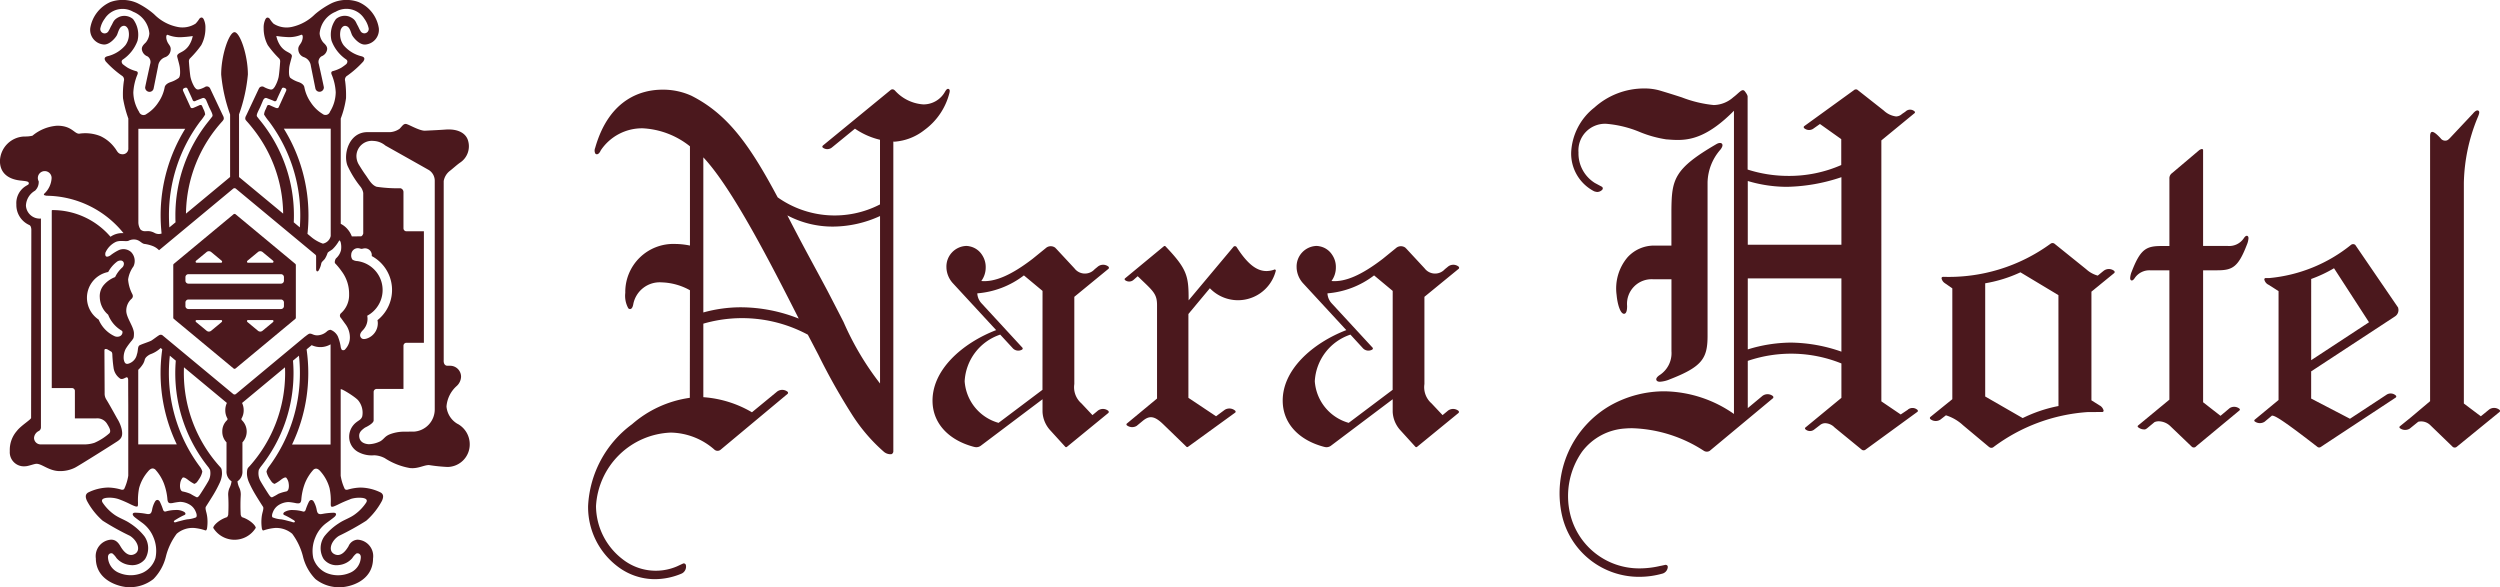 <svg xmlns="http://www.w3.org/2000/svg" width="209.645" height="49.252" viewBox="0 0 209.645 49.252"><g transform="translate(-111.367 -430.958)"><path d="M250.557,462.4c-.233.154-.33.3-.291.419.022.066.089.152.3.152a2.476,2.476,0,0,0,.818-.2c2.759-1.068,3.176-1.782,3.176-3.669V446.232a4.314,4.314,0,0,1,1.082-2.731c.152-.2.2-.348.149-.453-.066-.132-.264-.135-.489-.005-3.566,2.071-3.742,2.968-3.774,5.49v3.019H250.1a3.009,3.009,0,0,0-2.251.982,4.048,4.048,0,0,0-.917,3.153c.068.768.309,1.585.622,1.585.258,0,.258-.5.258-.657a2.063,2.063,0,0,1,2.2-2.237h1.52v6.03a2.19,2.19,0,0,1-.967,1.988" fill="#4b181d"/><path d="M218.229,453.566a1.934,1.934,0,0,1-.66.121c-.837,0-1.606-.613-2.495-2l-.025-.033a.171.171,0,0,0-.237-.01l-3.77,4.5c.007-2.042-.112-2.609-1.94-4.531a.1.1,0,0,0-.129-.009l-3.276,2.707a.1.1,0,0,0,.019.14.556.556,0,0,0,.715-.03l.341-.3c.125.117.241.229.345.33,1.007.959,1.277,1.215,1.277,2.1v7.827l-2.546,2.111a.1.1,0,0,0,.015.135.724.724,0,0,0,.827.044l.525-.433c.548-.44.963-.412,1.707.31l1.939,1.878a.093.093,0,0,0,.066.025.1.1,0,0,0,.057-.016s3.95-2.862,3.952-2.866l.02-.011a.114.114,0,0,0-.008-.156.736.736,0,0,0-.88-.072l-.726.538-2.318-1.545v-7.032l1.8-2.159a3.27,3.27,0,0,0,5.522-1.44.1.1,0,0,0-.018-.105.106.106,0,0,0-.1-.024" fill="#4b181d"/><path d="M320.973,465.332a.71.71,0,0,0-.862-.04l-.707.575-1.423-1.071V446.29a15.06,15.06,0,0,1,1.148-5.455c.164-.369.158-.486.119-.548a.161.161,0,0,0-.13-.07c-.152,0-.33.21-.381.272l-1.94,2.064c-.152.149-.224.2-.394.2a.463.463,0,0,1-.371-.2c-.443-.476-.882-.843-.882-.15V464.6l-1.58,1.332-.971.788a.107.107,0,0,0,.016.14.726.726,0,0,0,.826.042l.713-.576a1.088,1.088,0,0,1,1.017.29l1.855,1.794a.262.262,0,0,0,.363.014l3.6-2.934a.111.111,0,0,0-.014-.155" fill="#4b181d"/><path d="M299.814,450.736c-.085-.026-.182.044-.285.2a1.474,1.474,0,0,1-1.335.648h-2.08V443.53a.1.1,0,0,0-.115-.074.537.537,0,0,0-.232.113v0l-2.259,1.909,0,0a.528.528,0,0,0-.219.462v5.649H292.6c-1.271,0-1.749.282-2.466,2.133a1.679,1.679,0,0,0-.135.55c0,.144.056.186.1.2.089.027.18-.043.285-.2a1.482,1.482,0,0,1,1.338-.643h1.565v10.843l-2.636,2.178a.089.089,0,0,0,.012.132.812.812,0,0,0,.527.187.105.105,0,0,0,.089-.012l.01-.012a.453.453,0,0,0,.161-.1l.591-.489a.907.907,0,0,1,.37-.07,1.451,1.451,0,0,1,.965.416l1.806,1.731a.262.262,0,0,0,.287.013l.149-.132,3.56-2.951a.094.094,0,0,0-.015-.133.7.7,0,0,0-.817-.05l-.773.648-1.458-1.138V453.625h1.2c1.27,0,1.749-.28,2.467-2.136a1.685,1.685,0,0,0,.138-.551c0-.14-.06-.186-.1-.2" fill="#4b181d"/><path d="M312.193,457.5a.632.632,0,0,0,.282-.706v-.006a.087.087,0,0,0-.017-.052.144.144,0,0,0-.027-.039l-3.554-5.2a.283.283,0,0,0-.351-.011,12.784,12.784,0,0,1-6.873,2.791h-.316a.113.113,0,0,0-.087.128.648.648,0,0,0,.364.439l.828.528V464.5l-2.011,1.662a.094.094,0,0,0,.014.136.725.725,0,0,0,.831.023l.613-.512c.223.019.548.089,3.825,2.634a.246.246,0,0,0,.23.02l6.284-4.141,0,0,.053-.037a.109.109,0,0,0,0-.155.632.632,0,0,0-.807-.056l-3.043,2-3.255-1.693V462.1Zm-7.015-3.148a11.293,11.293,0,0,0,1.915-.9l2.934,4.529-4.849,3.181Z" fill="#4b181d"/><path d="M190.969,438.456a.134.134,0,0,0-.1-.048c-.054,0-.132.025-.253.237a2.063,2.063,0,0,1-1.82,1.068,3.515,3.515,0,0,1-2.4-1.184s-.006,0-.009,0a.242.242,0,0,0-.338-.02l-5.685,4.661a.194.194,0,0,0,.028-.017l-.041.035a.108.108,0,0,0,.016.15.617.617,0,0,0,.786-.031l1.909-1.559a6.233,6.233,0,0,0,2.1.931V448.1a8.272,8.272,0,0,1-8.582-.594c-2.35-4.407-4.187-6.974-7.23-8.518a5.732,5.732,0,0,0-2.435-.51c-1.59,0-4.437.637-5.641,4.89a.559.559,0,0,0,.009.457.165.165,0,0,0,.135.07c.119,0,.239-.121.329-.33a4.166,4.166,0,0,1,3.514-1.848,6.9,6.9,0,0,1,3.964,1.511v8.323a6.18,6.18,0,0,0-1.247-.135,4.028,4.028,0,0,0-4.176,4.1,2.164,2.164,0,0,0,.251,1.291.207.207,0,0,0,.144.068c.134,0,.227-.136.275-.407a2.259,2.259,0,0,1,2.4-1.83,5.157,5.157,0,0,1,2.353.66l-.011,9.02a9.327,9.327,0,0,0-4.847,2.217,9.053,9.053,0,0,0-3.683,6.845,6.242,6.242,0,0,0,2.451,5.063,5.151,5.151,0,0,0,3.152,1.083,5.806,5.806,0,0,0,2.205-.454s.049-.023.053-.023a.644.644,0,0,0,.339-.706.186.186,0,0,0-.179-.141.257.257,0,0,0-.054.012l-.513.238a4.5,4.5,0,0,1-4.572-.607,5.669,5.669,0,0,1-2.219-4.442,6.534,6.534,0,0,1,6.273-6.169,5.683,5.683,0,0,1,3.674,1.444.4.4,0,0,0,.493,0l5.635-4.7a.122.122,0,0,0-.019-.175.715.715,0,0,0-.921.035l-2.058,1.693a9.343,9.343,0,0,0-4.077-1.266V458.1a11.643,11.643,0,0,1,8.763.924c.322.608.621,1.184.906,1.731a52.78,52.78,0,0,0,2.734,4.867,14.409,14.409,0,0,0,2.755,3.237.872.872,0,0,0,.575.19c.119,0,.2-.143.2-.23v-25.99a.958.958,0,0,0,.131.008,4.581,4.581,0,0,0,2.469-.971,5.5,5.5,0,0,0,2.1-3.1c.04-.152.04-.249-.008-.31m-17.456,18.271a11.742,11.742,0,0,0-3.169.434V444.154c2.433,2.58,5.71,9.005,8,13.52a13.24,13.24,0,0,0-4.828-.947m11.646,6.391a24.016,24.016,0,0,1-3.057-5.152c-.4-.785-.858-1.67-1.349-2.615-.406-.766-.754-1.408-1.11-2.065-.616-1.142-1.258-2.321-2.256-4.266a8.1,8.1,0,0,0,3.832.939,9.565,9.565,0,0,0,3.94-.885Z" fill="#4b181d"/><path d="M204.334,453.489a.133.133,0,0,0-.021-.177.711.711,0,0,0-.922.037l-.223.18a1.1,1.1,0,0,1-1.7-.067l-1.559-1.678c0-.005-.012-.005-.021-.011s-.009-.02-.018-.031a.623.623,0,0,0-.805.023l-1.109.9c-1.779,1.365-3.161,1.962-4.3,1.858a1.9,1.9,0,0,0,.37-1.141v-.069a1.813,1.813,0,0,0-.257-.9c-.01-.015-.019-.031-.03-.05s-.018-.027-.028-.043a1.62,1.62,0,0,0-1.089-.714.4.4,0,0,0-.064-.012,1.276,1.276,0,0,0-.175-.012,1.728,1.728,0,0,0-1.65,1.8v.039a2.054,2.054,0,0,0,.569,1.319l3.6,3.9c-2.794,1.076-5.473,3.351-5.33,6.129.093,1.747,1.377,3.1,3.432,3.652a1.5,1.5,0,0,0,.167.034.627.627,0,0,0,.459-.131l5.161-3.887v1.06a2.451,2.451,0,0,0,.642,1.539l1.266,1.39a.09.09,0,0,0,.071.031.118.118,0,0,0,.061-.021l3.488-2.855a.128.128,0,0,0-.021-.177.708.708,0,0,0-.92.035l-.4.33-.927-.986a1.791,1.791,0,0,1-.594-1.619v-7.315Zm-5.547,10.157-3.683,2.772a3.9,3.9,0,0,1-2.843-3.49,4.362,4.362,0,0,1,2.982-3.91l1.032,1.117a.625.625,0,0,0,.8.14.11.11,0,0,0,.038-.151l-3.445-3.739a1.318,1.318,0,0,1-.347-.827,7.388,7.388,0,0,0,3.909-1.506l1.562,1.3Z" fill="#4b181d"/><path d="M233.7,453.489a.129.129,0,0,0-.023-.177.71.71,0,0,0-.921.037l-.224.18a1.1,1.1,0,0,1-1.7-.067l-1.557-1.678c0-.005-.012-.005-.023-.011s-.005-.02-.017-.031a.624.624,0,0,0-.806.023l-1.108.9c-1.78,1.365-3.159,1.962-4.3,1.858a1.9,1.9,0,0,0,.369-1.141v-.069a1.773,1.773,0,0,0-.257-.9.551.551,0,0,1-.029-.05c-.009-.012-.018-.027-.03-.043a1.6,1.6,0,0,0-1.089-.714.3.3,0,0,0-.065-.012,1.23,1.23,0,0,0-.171-.012,1.725,1.725,0,0,0-1.65,1.8v.039a2.072,2.072,0,0,0,.566,1.319l3.6,3.9c-2.792,1.076-5.474,3.351-5.327,6.129.093,1.747,1.374,3.1,3.432,3.652a1.431,1.431,0,0,0,.163.034.622.622,0,0,0,.459-.131l5.163-3.887v1.06a2.451,2.451,0,0,0,.642,1.539l1.264,1.39a.1.1,0,0,0,.132.01l3.491-2.855a.127.127,0,0,0-.022-.177.714.714,0,0,0-.924.035l-.4.33-.928-.986a1.8,1.8,0,0,1-.594-1.619v-7.315Zm-5.548,10.157-3.685,2.772a3.908,3.908,0,0,1-2.844-3.49,4.368,4.368,0,0,1,2.988-3.91l1.026,1.117a.628.628,0,0,0,.8.14.111.111,0,0,0,.043-.151l-3.449-3.739a1.329,1.329,0,0,1-.347-.827,7.405,7.405,0,0,0,3.911-1.506l1.561,1.3Z" fill="#4b181d"/><path d="M287.725,453.706l-.445.364a2.356,2.356,0,0,1-.968-.535l-2.667-2.147a.278.278,0,0,0-.322.008l0,0a14.493,14.493,0,0,1-9.02,2.776c-.01,0-.015.008-.022.008h-.014a.111.111,0,0,0-.083.128.641.641,0,0,0,.241.373l.66.459v9.294l-1.854,1.5a.125.125,0,0,0,.022.177.713.713,0,0,0,.922-.037l.372-.289a3.731,3.731,0,0,1,1.435.832l2.185,1.826h.005a.288.288,0,0,0,.337.026,14.841,14.841,0,0,1,7.94-2.956l1.232-.005a.114.114,0,0,0,.089-.129.693.693,0,0,0-.292-.4h-.008l-.72-.451v-9.112l1.922-1.569a.129.129,0,0,0-.022-.177.71.71,0,0,0-.921.037m-3.742,11.3a11.823,11.823,0,0,0-3,1.011l-3.145-1.81v-9.494a11.485,11.485,0,0,0,2.955-.92l3.186,1.914Z" fill="#4b181d"/><path d="M271.357,465.315l-.6.4-1.623-1.1V442.733l2.8-2.3a.1.1,0,0,0-.02-.137.549.549,0,0,0-.715-.019l-.068.058-.265.179a.748.748,0,0,1-.5.209,1.844,1.844,0,0,1-1.028-.493l-2.229-1.755a.258.258,0,0,0-.274.043l-4.179,3.025a.114.114,0,0,0,0,.159.627.627,0,0,0,.809.019l.519-.365,1.787,1.27v2.172a10.876,10.876,0,0,1-4.442.911,11.179,11.179,0,0,1-3.41-.533v-6.1c.012-.144-.179-.387-.183-.392-.1-.152-.163-.163-.216-.163-.11,0-.239.112-.436.287-.109.1-.233.207-.374.313a2.539,2.539,0,0,1-1.629.646,10.158,10.158,0,0,1-2.682-.644c-.509-.164-1.147-.369-1.888-.587a4.693,4.693,0,0,0-1.285-.16,6.22,6.22,0,0,0-4.154,1.6,5.068,5.068,0,0,0-1.95,3.762A3.556,3.556,0,0,0,245.051,447a1.185,1.185,0,0,0,.251.057.6.6,0,0,0,.431-.193.161.161,0,0,0,.039-.125.17.17,0,0,0-.071-.12l-.6-.322a2.918,2.918,0,0,1-1.365-2.559,2.233,2.233,0,0,1,2.306-2.4,9.268,9.268,0,0,1,2.859.7,9.6,9.6,0,0,0,2.213.61l.035,0c.285.023.584.047.9.047,1.145,0,2.6-.3,4.724-2.45v25.427a10.407,10.407,0,0,0-5.831-1.9,9.238,9.238,0,0,0-4.469,1.152,8.494,8.494,0,0,0-4.118,9.26,6.619,6.619,0,0,0,6.51,5.145,7.132,7.132,0,0,0,1.918-.272.086.086,0,0,0,.027-.008h0a.614.614,0,0,0,.414-.549.181.181,0,0,0-.049-.126.251.251,0,0,0-.14-.051l-.4.086h-.018a7.625,7.625,0,0,1-1.778.213,5.943,5.943,0,0,1-5.809-4.593,6.485,6.485,0,0,1,1.011-5.2,4.9,4.9,0,0,1,3.639-1.94c.188-.016.379-.021.572-.021a11.633,11.633,0,0,1,5.981,1.883.468.468,0,0,0,.5.02l5.323-4.429a.135.135,0,0,0-.026-.176.716.716,0,0,0-.922.036l-1.176.979v-3.961a11.261,11.261,0,0,1,7.852.216v2.885l-3.034,2.5a.1.1,0,0,0,.016.136.564.564,0,0,0,.718.035l.509-.391a.678.678,0,0,1,.505-.15,1.157,1.157,0,0,1,.711.35l2.289,1.873a.263.263,0,0,0,.278.013l4.391-3.2a.11.11,0,0,0-.005-.155.618.618,0,0,0-.806-.024m-5.572-4.861a13.192,13.192,0,0,0-4.245-.76,12.488,12.488,0,0,0-3.607.572v-5.954h7.852Zm0-8.965h-7.852v-5.346a11.456,11.456,0,0,0,3.269.489,15.038,15.038,0,0,0,4.583-.809Z" fill="#4b181d"/><path d="M149.745,466.509a1.871,1.871,0,0,1-.936-1.46,2.563,2.563,0,0,1,.866-1.731l0,0a1.107,1.107,0,0,0,.355-.741.917.917,0,0,0-.946-.947l-.186,0c-.38,0-.323-.481-.323-.481V446.142a1.38,1.38,0,0,1,.489-.833c.272-.208.553-.473.849-.69a1.642,1.642,0,0,0,.672-1.964c-.184-.49-.748-.889-1.779-.837-.826.059-1.279.071-1.776.1s-1.438-.568-1.639-.568-.285.17-.515.406a1.566,1.566,0,0,1-.792.283H142.18c-1.576,0-2.057,1.9-1.661,2.839a8.454,8.454,0,0,0,1.047,1.7,1.133,1.133,0,0,1,.262.565v3.4s-.067.235-.21.235-.748.006-.748.006a1.933,1.933,0,0,0-.337-.581,1.817,1.817,0,0,0-.592-.475V440.9a7.78,7.78,0,0,0,.443-1.707,8.909,8.909,0,0,0-.075-1.444.39.39,0,0,1,.191-.452,8.287,8.287,0,0,0,1.328-1.179c.124-.189.158-.346-.12-.435a2.817,2.817,0,0,1-1.526-.932,1.539,1.539,0,0,1-.239-1.318c.1-.213.265-.387.526-.266s.326.559.432.752.6.821,1.11.774a1.239,1.239,0,0,0,1.123-1.372,2.867,2.867,0,0,0-1.685-2.186,2.963,2.963,0,0,0-2.272.091,7.036,7.036,0,0,0-1.4.93,3.94,3.94,0,0,1-1.924,1.056,2.037,2.037,0,0,1-1.549-.268,2.247,2.247,0,0,1-.318-.409c-.068-.079-.23-.2-.36.036a1.59,1.59,0,0,0-.149.752,2.991,2.991,0,0,0,.346,1.423,8.235,8.235,0,0,0,.924,1.088.355.355,0,0,1,.114.275c-.005.154-.075,1.032-.132,1.32a2.8,2.8,0,0,1-.33.821c-.082.105-.164.253-.368.21a2.041,2.041,0,0,1-.506-.193.3.3,0,0,0-.439.1c-.117.246-1.07,2.271-1.07,2.271s-.184.275,0,.43l.006.008h-.008c.075.082.149.163.219.246.1.117.221.265.35.428h0a11.672,11.672,0,0,1,2.529,7.122l-3.7-3.067v-5.255a13.508,13.508,0,0,0,.742-3.344c0-1.64-.671-3.551-1.121-3.551s-1.118,1.911-1.118,3.551a13.476,13.476,0,0,0,.748,3.351v5.242l-3.7,3.073a11.718,11.718,0,0,1,3.1-7.8h-.015l.006-.008c.18-.155,0-.43,0-.43s-.955-2.025-1.072-2.271a.3.3,0,0,0-.441-.1,1.946,1.946,0,0,1-.5.193c-.2.043-.285-.105-.371-.21a2.836,2.836,0,0,1-.328-.821c-.054-.288-.127-1.166-.133-1.32a.351.351,0,0,1,.115-.275,8.277,8.277,0,0,0,.922-1.088,3,3,0,0,0,.348-1.423,1.6,1.6,0,0,0-.148-.752c-.132-.238-.292-.115-.361-.036a2.329,2.329,0,0,1-.319.409,2.035,2.035,0,0,1-1.55.268,3.783,3.783,0,0,1-1.925-1.056,6.6,6.6,0,0,0-1.4-.93,3.02,3.02,0,0,0-2.273-.091,2.9,2.9,0,0,0-1.682,2.186,1.235,1.235,0,0,0,1.119,1.372c.507.047,1.009-.58,1.111-.774s.172-.627.433-.752.43.053.524.266a1.54,1.54,0,0,1-.237,1.318,2.813,2.813,0,0,1-1.529.932c-.278.089-.242.246-.121.435a8.4,8.4,0,0,0,1.331,1.179.39.39,0,0,1,.189.452,7.49,7.49,0,0,0-.074,1.444,9.779,9.779,0,0,0,.447,1.707c0,.2,0,2.49,0,2.49a.471.471,0,0,1-.479.507c-.416,0-.456-.3-.681-.565a3.143,3.143,0,0,0-1.188-.958,3.394,3.394,0,0,0-1.778-.2c-.417,0-.614-.67-1.833-.67a3.621,3.621,0,0,0-2.084.84,2.819,2.819,0,0,1-.68.065,2.118,2.118,0,0,0-2.044,2.048c0,1.582,1.657,1.634,1.873,1.661s.491.047.532.15c.059.147-.046.182-.166.253a1.68,1.68,0,0,0-.862,1.585,1.836,1.836,0,0,0,1.1,1.733c.156.08.156.387.156.387s-.02,15.652-.02,15.782-.861.654-1.186,1.083a2.407,2.407,0,0,0-.6,1.7,1.183,1.183,0,0,0,1.289,1.272c.263,0,.75-.208.952-.208.466,0,1.053.612,1.955.612a2.756,2.756,0,0,0,1.28-.293c.384-.2,3.24-2,3.557-2.213.335-.226.464-.45.348-1.012a2.925,2.925,0,0,0-.379-.891c-.17-.307-.7-1.266-.906-1.591a.918.918,0,0,1-.143-.537s-.017-3.406-.017-3.591.243-.082.243-.082.225.132.326.193.094.264.094.264a10.667,10.667,0,0,0,.1,1.076,1.316,1.316,0,0,0,.572.933c.175.059.276-.015.47-.105s.185.22.185.22,0,.9.008,2.086v5.927a4.009,4.009,0,0,1-.326,1.079c-.038.109-.184.113-.255.093a4.15,4.15,0,0,0-1.081-.177,3.966,3.966,0,0,0-1.7.416c-.276.166-.22.429-.106.691a5.935,5.935,0,0,0,1.321,1.673,21.693,21.693,0,0,0,2.283,1.267c.641.4.952,1.226.414,1.522s-.966-.229-1.213-.654-.487-.533-.756-.545a1.382,1.382,0,0,0-1.3,1.572c.011,1.941,2.107,2.416,2.76,2.416a3.2,3.2,0,0,0,2.071-.686,4.072,4.072,0,0,0,1.058-1.94,5.352,5.352,0,0,1,.893-1.857,2.051,2.051,0,0,1,1.438-.487,4.038,4.038,0,0,1,.947.2c.092.033.112-.03.153-.132a3.635,3.635,0,0,0,.037-.814,2.9,2.9,0,0,0-.107-.62c-.033-.141-.079-.324-.021-.417s.443-.693.645-1.03a10.1,10.1,0,0,0,.516-.978,2.016,2.016,0,0,0,.188-.732c0-.454-.076-.491-.149-.584a11.7,11.7,0,0,1-3.049-7.893c0-.158.006-.313.009-.472l3.6,2.991a1.4,1.4,0,0,0-.133.608,1.347,1.347,0,0,0,.17.678v0a.128.128,0,0,1,.018.064.135.135,0,0,1-.034.089v0a1.268,1.268,0,0,0-.406.958,1.282,1.282,0,0,0,.354.907v2.393a.965.965,0,0,0,.423.875,1.717,1.717,0,0,1-.179.571,1.4,1.4,0,0,0-.1.645,13.94,13.94,0,0,1,0,1.587.472.472,0,0,1-.1.2c-.675.214-1.157.709-1.157.9a2.092,2.092,0,0,0,3.565,0c0-.192-.484-.687-1.161-.9a.522.522,0,0,1-.1-.2,14.424,14.424,0,0,1,0-1.587,1.369,1.369,0,0,0-.1-.645,1.669,1.669,0,0,1-.172-.571.97.97,0,0,0,.416-.875v-2.393a1.327,1.327,0,0,0-.051-1.863v0a.13.13,0,0,1-.034-.089.11.11,0,0,1,.017-.064v0a1.337,1.337,0,0,0,.172-.678,1.387,1.387,0,0,0-.135-.608l3.6-2.991c.005.156.011.314.011.472a11.7,11.7,0,0,1-2.988,7.828c-.034.032-.056.054-.065.065-.075.093-.149.13-.149.584a2.013,2.013,0,0,0,.187.732,9.406,9.406,0,0,0,.513.978c.2.337.584.94.646,1.03s.013.276-.02.417a2.848,2.848,0,0,0-.106.62,3.588,3.588,0,0,0,.036.814c.041.1.061.165.151.132a4.072,4.072,0,0,1,.949-.2,2.066,2.066,0,0,1,1.441.487,5.42,5.42,0,0,1,.89,1.857,4.084,4.084,0,0,0,1.056,1.94,3.158,3.158,0,0,0,2.073.686c.749,0,2.749-.475,2.76-2.416a1.381,1.381,0,0,0-1.3-1.572.873.873,0,0,0-.755.545c-.247.425-.677.952-1.215.654s-.226-1.127.415-1.522a22.129,22.129,0,0,0,2.285-1.267,5.984,5.984,0,0,0,1.32-1.673c.112-.262.169-.525-.109-.691a3.943,3.943,0,0,0-1.694-.416,4.132,4.132,0,0,0-1.081.177c-.073.02-.216.016-.255-.093a3.974,3.974,0,0,1-.326-1.079v-7.239c0-.13,1.211.622,1.464.916a1.629,1.629,0,0,1,.345,1.346c-.085.26-.24.3-.486.489a1.532,1.532,0,0,0-.6,1.411,1.442,1.442,0,0,0,.786,1.111,2.367,2.367,0,0,0,1.3.254,2.074,2.074,0,0,1,.884.237,5.609,5.609,0,0,0,2.109.833c.672.077,1.167-.25,1.6-.25a14.357,14.357,0,0,0,1.561.16,1.888,1.888,0,0,0,1.859-1.915,1.949,1.949,0,0,0-1.016-1.7m-15.209-32.528a8.879,8.879,0,0,0,1.058.1,2.728,2.728,0,0,0,1.011-.189c.179-.084.2.241.07.551s-.366.393-.27.816a.7.7,0,0,0,.478.509.88.88,0,0,1,.555.728l.38,1.886a.35.35,0,0,0,.342.279.367.367,0,0,0,.369-.368c0-.068-.425-1.963-.425-1.963a.563.563,0,0,1,.227-.644.731.731,0,0,0,.476-.614c0-.244-.178-.393-.341-.56a1.34,1.34,0,0,1-.292-.751,2.151,2.151,0,0,1,1.354-1.814,1.775,1.775,0,0,1,2.393.586,2.124,2.124,0,0,1,.354.76h0a.332.332,0,0,1,.016.1.368.368,0,0,1-.37.367.374.374,0,0,1-.341-.237l0,0c-.1-.142-.1-.209-.24-.457s-.157-.483-.674-.708a1.138,1.138,0,0,0-1.12.2,2.176,2.176,0,0,0-.373,1.823,3.254,3.254,0,0,0,1.207,1.555c.248.156.035.4.035.4a4.849,4.849,0,0,1-.428.31,3.025,3.025,0,0,1-.677.274c-.148.031-.215.12-.107.345a4.395,4.395,0,0,1,.32,1.437,3.167,3.167,0,0,1-.482,1.632.393.393,0,0,1-.63.177,3.1,3.1,0,0,1-.985-.967,3.268,3.268,0,0,1-.531-1.256c-.033-.231-.294-.377-.486-.441a2.366,2.366,0,0,1-.688-.349c-.143-.131-.125-.551-.1-.845.026-.272.186-.758.223-.954s-.225-.3-.4-.4a1.587,1.587,0,0,1-.57-.51,2.21,2.21,0,0,1-.333-.81m.637,7.776H139.1v9a.832.832,0,0,1-.656.641,3.144,3.144,0,0,1-.94-.526l-.353-.294a13.946,13.946,0,0,0,.083-1.537,13.784,13.784,0,0,0-2.063-7.279m-7.655-2.425c.084.223.291.069.291.069s.346-.139.543-.212.309.177.309.177l.23.543c.159.349.376.69.277.824s-.322.412-.322.412a12.571,12.571,0,0,0-2.769,7.891c0,.191,0,.379.013.567l-.518.429q-.034-.492-.035-1a13.114,13.114,0,0,1,2.623-7.891,4.25,4.25,0,0,0,.413-.577,1.189,1.189,0,0,0-.151-.462s-.09-.227-.118-.275c-.05-.093-.188-.051-.188-.051s-.361.165-.506.223c-.22.09-.262-.044-.262-.044s-.542-1.185-.6-1.317-.076-.214.08-.289c.195-.092.252.029.252.029s.351.726.436.95m7.492-.95s.059-.121.252-.029c.157.075.14.16.079.289s-.6,1.317-.6,1.317-.042.134-.262.044c-.148-.058-.506-.223-.506-.223s-.14-.042-.19.051c-.027.048-.118.275-.118.275a1.155,1.155,0,0,0-.151.462,4.432,4.432,0,0,0,.413.577,13.116,13.116,0,0,1,2.625,7.891c0,.336-.014.668-.037,1L136,449.6c.011-.188.014-.376.014-.567a12.57,12.57,0,0,0-2.767-7.891s-.229-.28-.324-.412.118-.475.277-.824l.23-.543s.108-.252.309-.177.542.212.542.212.209.154.293-.069.435-.95.435-.95m-10.09,12.162a.724.724,0,0,1-.613-.064c-.6-.3-.777.03-1.146-.259a1.138,1.138,0,0,1-.19-.6v-7.86H126.9a13.8,13.8,0,0,0-2.063,7.279,14.737,14.737,0,0,0,.081,1.508m-2.834-13.9a5.1,5.1,0,0,1-.431-.31s-.211-.249.039-.4a3.259,3.259,0,0,0,1.206-1.555,2.176,2.176,0,0,0-.375-1.823,1.132,1.132,0,0,0-1.116-.2c-.519.225-.533.459-.677.708s-.145.315-.241.457v0a.378.378,0,0,1-.343.237.364.364,0,0,1-.355-.467h0a2.053,2.053,0,0,1,.355-.76,1.773,1.773,0,0,1,2.391-.586,2.149,2.149,0,0,1,1.355,1.814,1.339,1.339,0,0,1-.291.751c-.166.167-.341.316-.341.56a.73.73,0,0,0,.475.614.559.559,0,0,1,.226.644s-.422,1.9-.422,1.963a.368.368,0,0,0,.368.368.35.35,0,0,0,.342-.279l.38-1.886a.878.878,0,0,1,.556-.728.693.693,0,0,0,.475-.509c.1-.423-.138-.505-.268-.816s-.11-.635.07-.551a2.728,2.728,0,0,0,1.011.189,8.778,8.778,0,0,0,1.057-.1,2.218,2.218,0,0,1-.33.81,1.6,1.6,0,0,1-.573.51c-.179.1-.44.2-.4.4s.194.682.223.954c.03.294.049.714-.1.845a2.4,2.4,0,0,1-.69.349c-.191.064-.452.21-.486.441a3.273,3.273,0,0,1-.529,1.256,3.1,3.1,0,0,1-.985.967.394.394,0,0,1-.63-.177,3.176,3.176,0,0,1-.482-1.632,4.5,4.5,0,0,1,.32-1.437c.107-.225.039-.314-.1-.345a3.007,3.007,0,0,1-.68-.274m-1.755,29.832c.264.418.337.624.22.8a4.732,4.732,0,0,1-1.271.814,2.71,2.71,0,0,1-.76.131H114.8a.551.551,0,0,1-.579-.544.7.7,0,0,1,.418-.588.361.361,0,0,0,.161-.326V449.283a.359.359,0,0,0-.043.005,1.157,1.157,0,0,1-1.215-1.092,1.509,1.509,0,0,1,.763-1.247,1,1,0,0,0,.308-.788.569.569,0,0,1-.072-.242.578.578,0,0,1,1.152-.093c0,.005,0,.009,0,.017v.014a.321.321,0,0,1,0,.062,1.912,1.912,0,0,1-.634,1.3c-.048.114.064.121.216.154a8.389,8.389,0,0,1,6.451,3.138c-.037,0-.074-.006-.115-.006a1.711,1.711,0,0,0-.978.308,6.4,6.4,0,0,0-4.872-2.238c-.062,0-.054.065-.054.113V463.5H117.4a.247.247,0,0,1,.247.217v2.328h1.771a.953.953,0,0,1,.913.431m1.141-7.348a.561.561,0,0,1-.5.02,2.668,2.668,0,0,1-1.331-1.388,2.2,2.2,0,0,1,.8-3.992,2.665,2.665,0,0,1,.694-.831.514.514,0,0,1,.391-.13.261.261,0,0,1,.23.27.443.443,0,0,1-.124.3,2.572,2.572,0,0,0-.612.816,2.334,2.334,0,0,0-.884.593,1.448,1.448,0,0,0-.4,1.132,1.969,1.969,0,0,0,.7,1.429,2.745,2.745,0,0,0,.465.78,2.648,2.648,0,0,0,.65.546.189.189,0,0,1,.086.1.369.369,0,0,1-.176.357m6.352,15.21a2.445,2.445,0,0,1-.745.169c-.331.06-.528.124-.71.167s-.334.135-.4.049.161-.194.161-.194a6.1,6.1,0,0,1,.667-.365c.154-.051.18-.141.055-.262a1.265,1.265,0,0,0-.751-.177,3.06,3.06,0,0,0-.821.121c-.194.056-.241-.189-.241-.189a5.4,5.4,0,0,0-.254-.625c-.117-.208-.3-.188-.4-.026a2.145,2.145,0,0,0-.253.7c-.06.321-.169.4-.475.343a5.661,5.661,0,0,0-.949-.1c-.25.006-.276.183-.02.388.183.148.377.286.676.506a2.809,2.809,0,0,1,.874,1.151,2.925,2.925,0,0,1,.177,1.756,2.012,2.012,0,0,1-1.056,1.228,2.507,2.507,0,0,1-1.982.022,1.472,1.472,0,0,1-.944-1.3c-.011-.349.275-.38.373-.331a1.57,1.57,0,0,1,.34.385,1.715,1.715,0,0,0,1.123.582,1.368,1.368,0,0,0,1.276-.5,1.738,1.738,0,0,0-.057-1.909,4.94,4.94,0,0,0-1.223-1.1c-.442-.3-.927-.429-1.369-.765a3.829,3.829,0,0,1-.917-.966c-.175-.3.156-.369.327-.392a2.457,2.457,0,0,1,1,.1,9.5,9.5,0,0,1,1.056.46c.366.172.441.183.52.166s.067-.18.067-.325a5.279,5.279,0,0,1,.094-1.218,3.52,3.52,0,0,1,.741-1.388c.331-.41.527-.218.6-.185a3.718,3.718,0,0,1,.733,1.169,4.971,4.971,0,0,1,.305,1.386c.045.313.195.3.419.272a5.185,5.185,0,0,1,.64-.1,1.64,1.64,0,0,1,.874.277,1.212,1.212,0,0,1,.441.562c.072.157.117.368.028.447m-1.62-6.105h-3.233v-6.254a2.5,2.5,0,0,0,.423-.528c.167-.324.071-.311.225-.511a1.145,1.145,0,0,1,.385-.273v0a2.377,2.377,0,0,0,.846-.519l.135.111a14.212,14.212,0,0,0-.142,1.978,13.851,13.851,0,0,0,1.361,6m2.645,1.9s.065.1.143.23a1.368,1.368,0,0,1-.16.977c-.189.334-.63,1.025-.721,1.151s-.159.189-.242.17a5.127,5.127,0,0,1-.52-.287,3.378,3.378,0,0,0-.663-.2c-.225-.06-.232-.452-.2-.646a.948.948,0,0,1,.2-.5c.1-.109.416.14.416.14a3.337,3.337,0,0,0,.562.369c.081,0,.222-.134.222-.134a4.449,4.449,0,0,0,.263-.387,1.589,1.589,0,0,0,.195-.51,1.2,1.2,0,0,0-.18-.373,13.123,13.123,0,0,1-2.624-7.893,13.378,13.378,0,0,1,.08-1.45l.5.417c-.028.341-.044.686-.044,1.033a12.587,12.587,0,0,0,2.769,7.893m5.114,2.358c-.09-.126-.529-.817-.719-1.151a1.366,1.366,0,0,1-.159-.977c.077-.135.141-.23.141-.23a12.587,12.587,0,0,0,2.77-7.893q0-.521-.045-1.034l.5-.416a12.644,12.644,0,0,1,.081,1.45,13.135,13.135,0,0,1-2.623,7.893,1.2,1.2,0,0,0-.18.373,1.571,1.571,0,0,0,.2.51,4.232,4.232,0,0,0,.26.387s.144.134.226.134a3.439,3.439,0,0,0,.56-.369s.319-.249.418-.14a.948.948,0,0,1,.2.5c.033.194.028.586-.2.646a3.428,3.428,0,0,0-.666.2,4.829,4.829,0,0,1-.519.287c-.081.019-.155-.043-.244-.17m3.128-12.231.427-.353a1.7,1.7,0,0,0,1.584-.069v8.4h-3.23a13.892,13.892,0,0,0,1.219-7.978m3.669,12.555a2.468,2.468,0,0,1,1.006-.1c.171.023.5.1.323.392a3.806,3.806,0,0,1-.916.966c-.44.336-.927.466-1.367.765a4.927,4.927,0,0,0-1.224,1.1,1.74,1.74,0,0,0-.057,1.909,1.368,1.368,0,0,0,1.276.5,1.71,1.71,0,0,0,1.122-.582,1.55,1.55,0,0,1,.341-.385c.1-.049.387-.018.374.331a1.47,1.47,0,0,1-.945,1.3,2.51,2.51,0,0,1-1.983-.022,2.021,2.021,0,0,1-1.058-1.228,2.926,2.926,0,0,1,.182-1.756,2.775,2.775,0,0,1,.874-1.151c.3-.22.491-.358.674-.506.256-.2.23-.382-.022-.388a5.648,5.648,0,0,0-.947.1c-.307.058-.416-.022-.474-.343a2.165,2.165,0,0,0-.254-.7c-.1-.162-.286-.182-.4.026a4.964,4.964,0,0,0-.258.625s-.045.245-.238.189a3.088,3.088,0,0,0-.823-.121,1.246,1.246,0,0,0-.748.177c-.126.121-.1.211.053.262a5.974,5.974,0,0,1,.666.365s.227.108.161.194-.212-.007-.4-.049-.38-.107-.713-.167a2.462,2.462,0,0,1-.745-.169c-.087-.079-.04-.29.03-.447a1.215,1.215,0,0,1,.442-.562,1.636,1.636,0,0,1,.873-.277,5.012,5.012,0,0,1,.638.1c.224.026.378.041.423-.272a4.886,4.886,0,0,1,.3-1.386,3.751,3.751,0,0,1,.734-1.169c.069-.033.27-.225.6.185a3.468,3.468,0,0,1,.739,1.388,5.086,5.086,0,0,1,.1,1.218c0,.145-.014.3.065.325s.154.006.521-.166a9.671,9.671,0,0,1,1.056-.46m-.435-12.564a.224.224,0,0,1-.281.036.664.664,0,0,1-.1-.3,3.851,3.851,0,0,0-.236-.833,1.122,1.122,0,0,0-.606-.545.5.5,0,0,0-.324.15,1.245,1.245,0,0,1-.637.3.884.884,0,0,1-.516-.059c-.206-.084-.2-.067-.284-.067s-.353.229-.353.229v-.01L131.149,464a.18.18,0,0,1-.113.039.172.172,0,0,1-.11-.039l-5.956-4.943a.289.289,0,0,0-.3.037c-.107.062-.447.324-.6.42s-.841.306-1.008.408-.1.452-.213.747a1.015,1.015,0,0,1-.579.735c-.413.2-.478-.089-.528-.324a1.581,1.581,0,0,1,.177-.886,5.658,5.658,0,0,1,.528-.707c.084-.155.153-.115.153-.567,0-.551-.644-1.315-.644-1.9a1.336,1.336,0,0,1,.426-.99.324.324,0,0,0,.127-.248.484.484,0,0,0-.07-.207,3.133,3.133,0,0,1-.329-1.18,2.468,2.468,0,0,1,.451-1.1,1.068,1.068,0,0,0-.2-1.2.961.961,0,0,0-1.067-.145,3.938,3.938,0,0,0-.688.439c-.319.186-.454.085-.4-.24a1.814,1.814,0,0,1,.863-.9c.374-.165.83-.02,1.061-.093a.968.968,0,0,1,.685-.09c.306.088.4.272.629.343a2.994,2.994,0,0,1,.723.178,1.477,1.477,0,0,1,.536.355l6.219-5.164a.176.176,0,0,1,.223,0l6.669,5.537a.174.174,0,0,1,.062.134v1.106c.016.144.084.216.193.113a1.773,1.773,0,0,0,.243-.633c.036-.132.192-.229.3-.377a2.185,2.185,0,0,0,.221-.475c.034-.1.262-.2.419-.325a3.092,3.092,0,0,0,.527-.676c.062-.121.1-.026.149.064a1.67,1.67,0,0,1,.037.683,1.324,1.324,0,0,1-.4.676c-.1.086-.158.358-.1.43a5.482,5.482,0,0,1,.543.66,3.129,3.129,0,0,1,.634,1.946,2.028,2.028,0,0,1-.675,1.579.269.269,0,0,0-.045.361c.079.087.2.27.386.524a1.862,1.862,0,0,1,.4,1.161,1.42,1.42,0,0,1-.394.981m1.371-.921c-.2-.189-.137-.431.109-.675a1.466,1.466,0,0,0,.222-.3,1.354,1.354,0,0,0,.171-.655,1.52,1.52,0,0,0-.025-.262,2.411,2.411,0,0,0,.472-.33,2.448,2.448,0,0,0-1.306-4.253.832.832,0,0,1-.4-.119.573.573,0,0,1-.108-.422.559.559,0,0,1,.563-.541c.111,0,.232.057.3.057s.185-.044.289-.044a.569.569,0,0,1,.573.571.371.371,0,0,1-.006.076,3.23,3.23,0,0,1,.481,5.378,1.215,1.215,0,0,1,.03.261,1.35,1.35,0,0,1-.918,1.277c-.137.046-.34.081-.444-.022m4.361,7.827s-.733.008-.887.008a3.374,3.374,0,0,0-1.09.213c-.455.182-.472.385-.808.589a2.349,2.349,0,0,1-.973.25c-.421-.03-.761-.21-.8-.641-.034-.367.2-.543.48-.751,0,0,.729-.328.729-.606v-2.4a.252.252,0,0,1,.223-.237h2.27l.008,0v-3.627a.25.25,0,0,1,.237-.245h1.476v-9.349h-1.476a.254.254,0,0,1-.237-.248v-3.061a.331.331,0,0,0-.247-.3,12.108,12.108,0,0,1-2-.124c-.419-.136-.65-.6-.937-1-.259-.359-.588-.906-.588-.906a1.447,1.447,0,0,1-.173-.69,1.293,1.293,0,0,1,1.448-1.248,1.641,1.641,0,0,1,.981.387s3.606,2.026,3.679,2.074l.005.005a1.063,1.063,0,0,1,.455.872V465.29a1.868,1.868,0,0,1-1.775,1.865" fill="#4b181d"/><path d="M136.128,453.082l-5.006-4.156a.135.135,0,0,0-.17,0l-5.007,4.156a.135.135,0,0,0-.048.1V457.6a.135.135,0,0,0,.048.1l5.007,4.156a.12.12,0,0,0,.084.031.125.125,0,0,0,.086-.031l5.006-4.156a.135.135,0,0,0,.048-.1v-4.415a.136.136,0,0,0-.048-.1m-3.994-.276.877-.727a.311.311,0,0,1,.361,0l.879.727c.1.08.031.181-.022.181h-2.073c-.065,0-.12-.1-.022-.181m-4.31,0,.881-.727a.308.308,0,0,1,.359,0l.877.727c.1.08.033.181-.019.181h-2.074c-.066,0-.122-.1-.024-.181m2.117,5.168-.877.727a.3.3,0,0,1-.359,0l-.881-.727c-.1-.079-.042-.18.024-.18h2.074c.052,0,.12.1.019.18m4.31,0-.879.727a.3.3,0,0,1-.361,0l-.877-.727c-.1-.079-.043-.18.022-.18h2.073c.053,0,.118.1.022.18m.927-1.353a.249.249,0,0,1-.25.249h-7.759a.249.249,0,0,1-.252-.249v-.3a.251.251,0,0,1,.252-.25h7.759a.25.25,0,0,1,.25.25Zm0-2.13a.25.25,0,0,1-.25.25h-7.759a.251.251,0,0,1-.252-.25V454.2a.25.25,0,0,1,.252-.25h7.759a.249.249,0,0,1,.25.25Z" fill="#4b181d"/></g></svg>